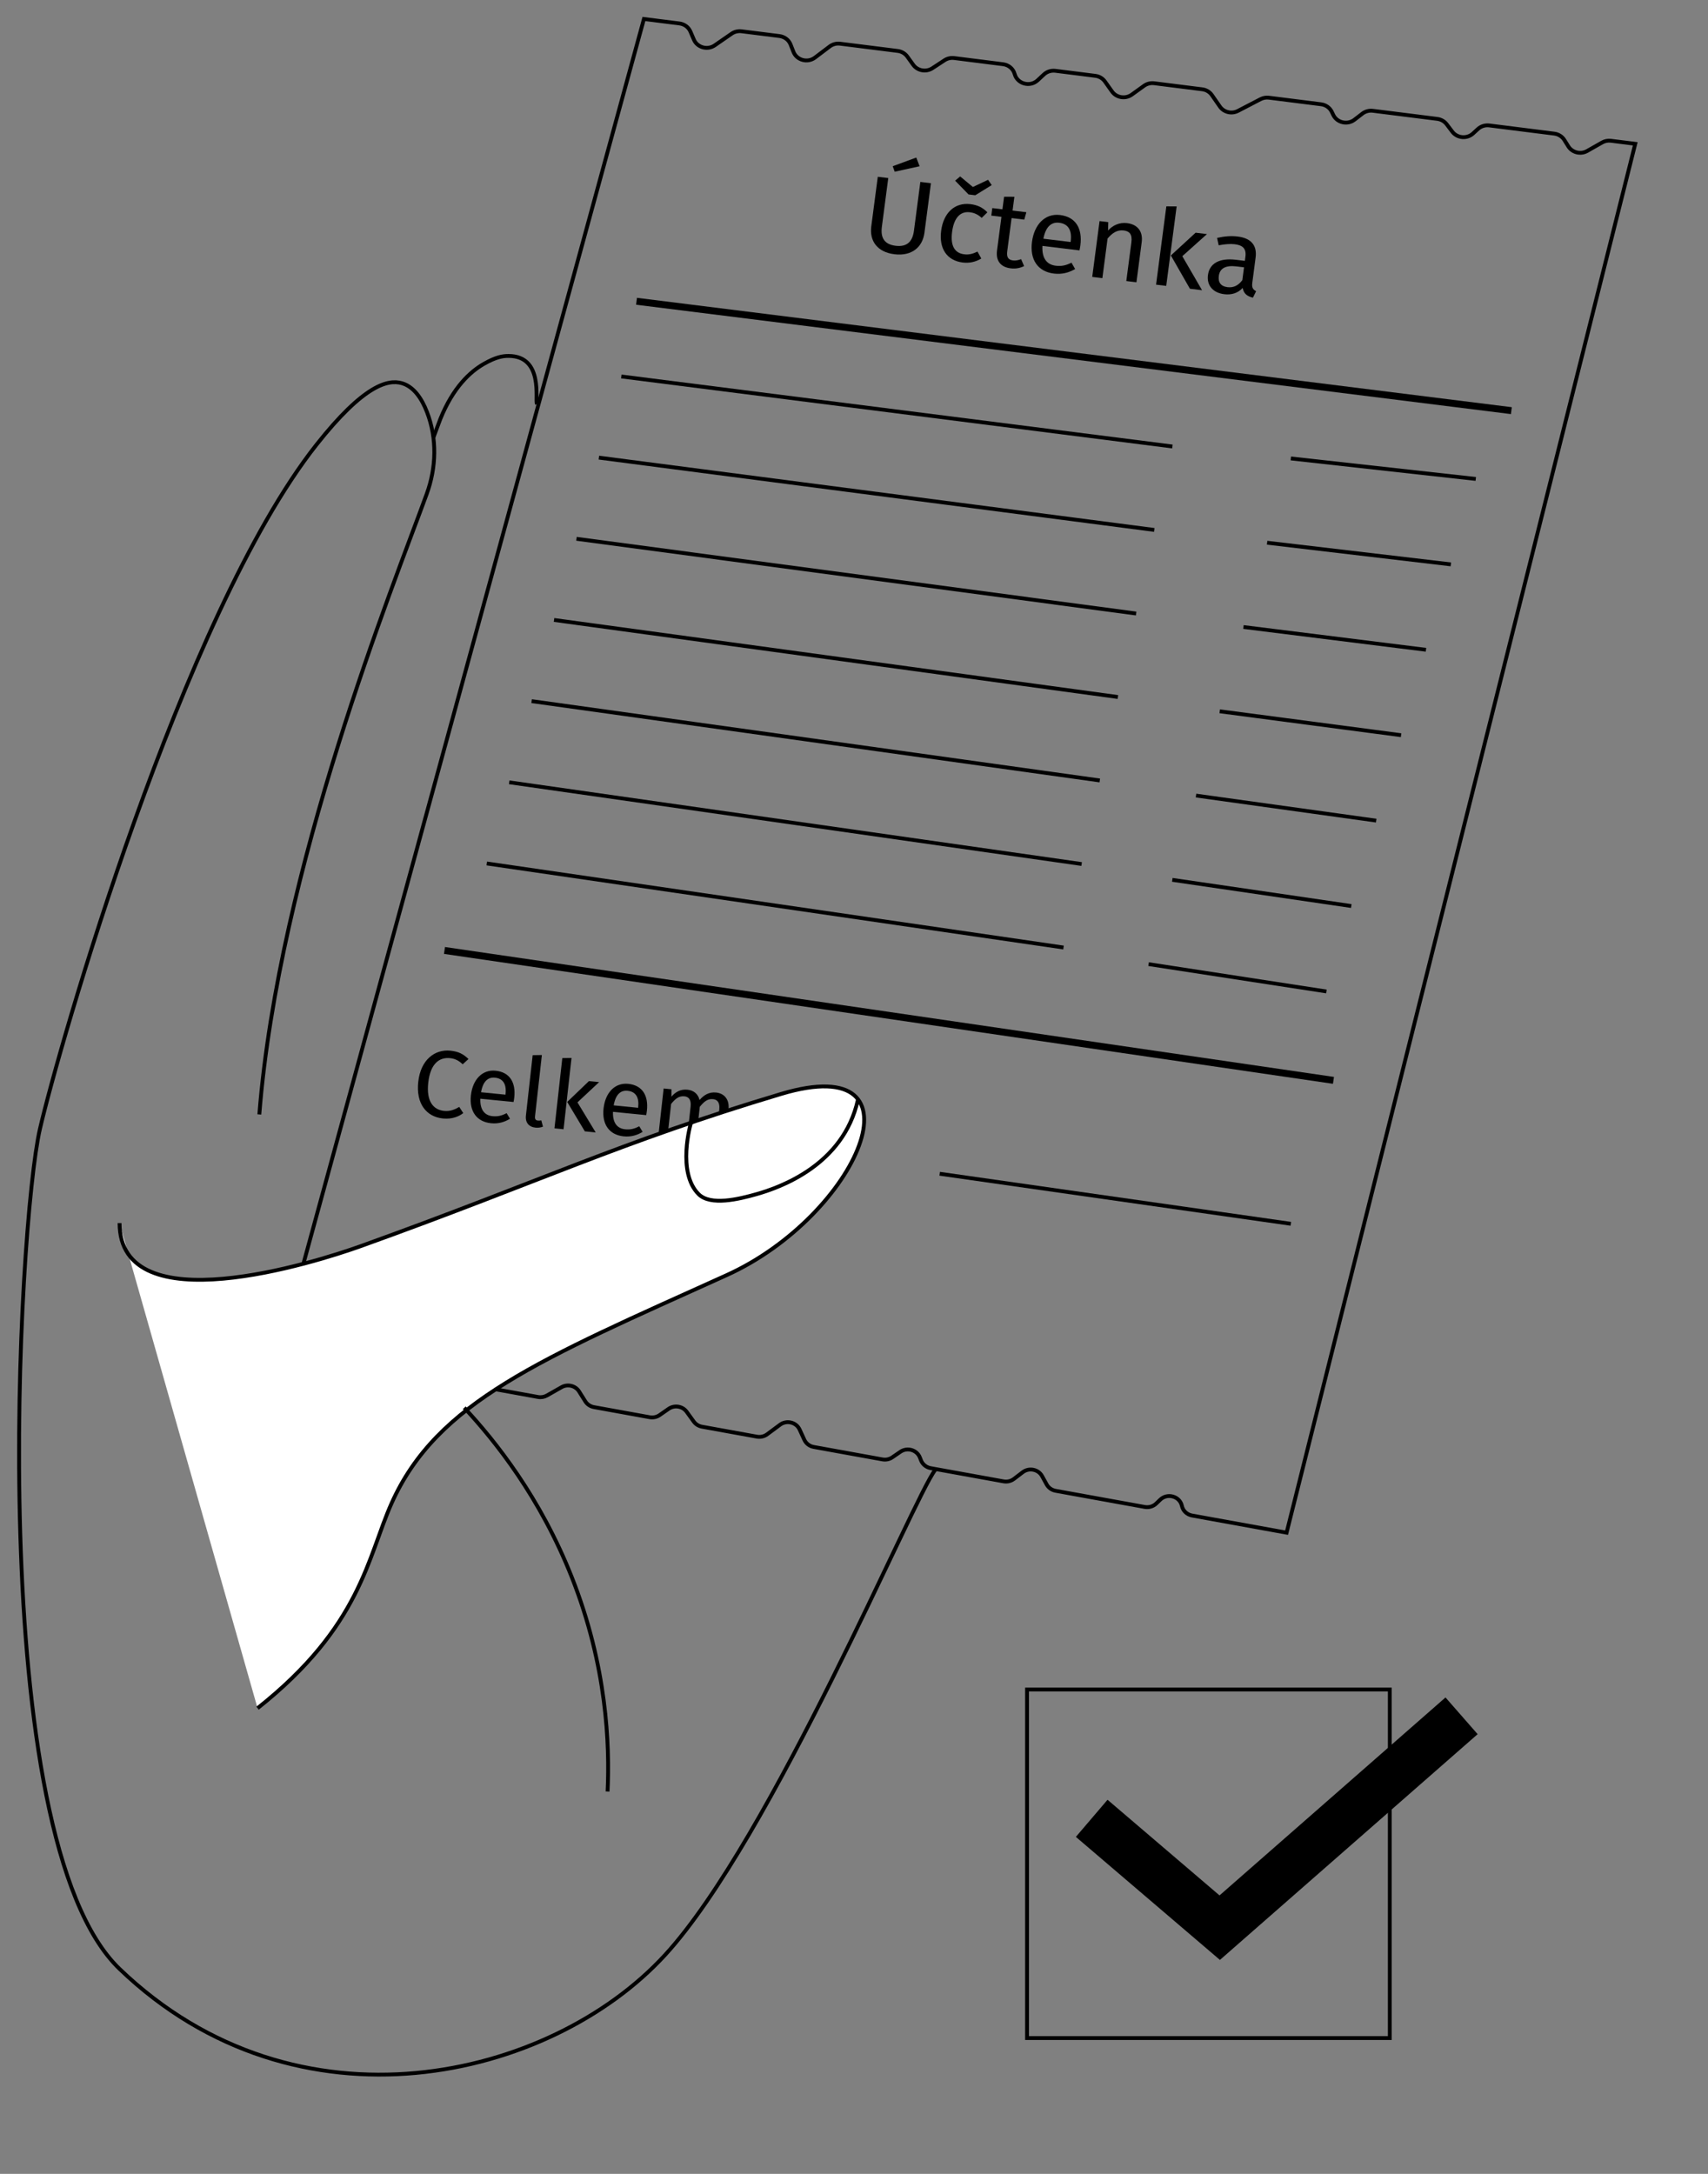 <?xml version="1.0" encoding="UTF-8" standalone="no"?>
<!DOCTYPE svg PUBLIC "-//W3C//DTD SVG 1.1//EN" "http://www.w3.org/Graphics/SVG/1.1/DTD/svg11.dtd">
<svg width="100%" height="100%" viewBox="0 0 1311 1668" version="1.1" xmlns="http://www.w3.org/2000/svg" xmlns:xlink="http://www.w3.org/1999/xlink" xml:space="preserve" xmlns:serif="http://www.serif.com/" style="fill-rule:evenodd;clip-rule:evenodd;stroke-miterlimit:10;">
    <rect x="0" y="0" width="1311" height="1668" fill="#808080" stroke="none"/>
    <g transform="matrix(5.556,0,0,5.556,705.862,190.013)">
        <path d="M0,-11.241L-3.442,-10.484L-3.714,-11.245L-0.462,-12.441L0,-11.241ZM0.666,-2.049C0.403,-0.044 -1.107,1.2 -3.468,0.914C-5.86,0.624 -6.94,-0.933 -6.677,-2.938L-5.778,-9.786L-4.331,-9.61L-5.216,-2.865C-5.422,-1.3 -4.807,-0.438 -3.314,-0.257C-1.806,-0.074 -0.989,-0.763 -0.783,-2.328L0.102,-9.074L1.565,-8.897L0.666,-2.049Z" style="fill-rule:nonzero;"/>
    </g>
    <g transform="matrix(5.556,0,0,5.556,761.216,195.41)">
        <path d="M0,-9.609L-2.274,-8.204L-3.203,-8.317L-5.057,-10.221L-4.362,-10.806L-2.604,-9.345L-0.508,-10.339L0,-9.609ZM-0.602,-5.847L-1.384,-5.079C-1.882,-5.526 -2.36,-5.777 -3.03,-5.858C-4.295,-6.011 -5.212,-5.156 -5.475,-3.152C-5.74,-1.133 -5.057,-0.203 -3.793,-0.05C-3.122,0.032 -2.623,-0.116 -1.964,-0.423L-1.44,0.533C-2.228,1.002 -3.074,1.197 -4.003,1.084C-6.167,0.822 -7.313,-0.818 -6.987,-3.305C-6.664,-5.764 -5.124,-7.242 -2.945,-6.978C-2.001,-6.863 -1.27,-6.537 -0.602,-5.847" style="fill-rule:nonzero;"/>
    </g>
    <g transform="matrix(5.556,0,0,5.556,786.07,153.119)">
        <path d="M0,9.188C-0.579,9.475 -1.181,9.58 -1.867,9.497C-3.223,9.333 -3.93,8.474 -3.742,7.04L-3.131,2.388L-4.533,2.218L-4.396,1.179L-2.995,1.349L-2.766,-0.392L-1.344,-0.384L-1.594,1.519L0.311,1.749L0.022,2.77L-1.73,2.557L-2.333,7.152C-2.435,7.927 -2.224,8.324 -1.523,8.409C-1.173,8.451 -0.839,8.388 -0.416,8.231L0,9.188Z" style="fill-rule:nonzero;"/>
    </g>
    <g transform="matrix(5.556,0,0,5.556,821.828,189.033)">
        <path d="M0,-0.689C0.198,-2.196 -0.318,-3.106 -1.582,-3.259C-2.648,-3.388 -3.443,-2.756 -3.774,-1.057L-0.012,-0.601L0,-0.689ZM1.213,0.558L-3.905,-0.062C-4.002,1.74 -3.224,2.533 -2.066,2.673C-1.274,2.769 -0.653,2.636 0.109,2.253L0.612,3.131C-0.258,3.635 -1.205,3.892 -2.317,3.758C-4.556,3.486 -5.668,1.821 -5.347,-0.623C-5.032,-3.022 -3.543,-4.581 -1.472,-4.33C0.691,-4.068 1.644,-2.482 1.335,-0.126C1.3,0.137 1.252,0.384 1.213,0.558" style="fill-rule:nonzero;"/>
    </g>
    <g transform="matrix(5.556,0,0,5.556,876.328,200.367)">
        <path d="M0,-2.611L-0.726,2.92L-2.127,2.75L-1.426,-2.59C-1.274,-3.746 -1.718,-4.142 -2.494,-4.236C-3.393,-4.345 -4.074,-3.877 -4.714,-3.122L-5.433,2.35L-6.835,2.18L-5.823,-5.531L-4.619,-5.385L-4.647,-4.229C-3.994,-4.953 -3.072,-5.376 -2.021,-5.249C-0.544,-5.07 0.192,-4.074 0,-2.611" style="fill-rule:nonzero;"/>
    </g>
    <g transform="matrix(5.556,0,0,5.556,907.503,184.451)">
        <path d="M0,2.182L2.726,6.882L1.051,6.679L-1.58,2.08L1.834,-1.059L3.403,-0.869L0,2.182ZM-2.224,6.283L-3.626,6.113L-2.207,-4.7L-0.784,-4.691L-2.224,6.283Z" style="fill-rule:nonzero;"/>
    </g>
    <g transform="matrix(5.556,0,0,5.556,953.577,194.335)">
        <path d="M0,3.711L0.232,1.94L-0.819,1.813C-2.296,1.634 -3.112,2.071 -3.25,3.124C-3.369,4.031 -2.961,4.571 -2.046,4.682C-1.224,4.782 -0.562,4.461 0,3.711M1.905,5.235L1.462,6.133C0.666,5.947 0.189,5.577 0.045,4.787C-0.625,5.523 -1.524,5.771 -2.499,5.653C-4.099,5.459 -4.933,4.392 -4.753,3.017C-4.536,1.363 -3.123,0.628 -0.885,0.899L0.349,1.048L0.424,0.478C0.57,-0.634 0.061,-1.113 -1.051,-1.247C-1.646,-1.319 -2.411,-1.263 -3.268,-1.099L-3.49,-2.122C-2.454,-2.353 -1.547,-2.422 -0.648,-2.313C1.286,-2.079 2.045,-1.021 1.833,0.589L1.371,4.115C1.282,4.788 1.513,5.039 1.905,5.235" style="fill-rule:nonzero;"/>
    </g>
    <g transform="matrix(5.556,0,0,5.556,494.251,1176.02)">
        <path d="M0,-209.045L-50.309,-25.203L-44.175,-24.091C-43.718,-24.008 -43.245,-24.101 -42.858,-24.35L-41.091,-25.488C-40.178,-26.076 -38.934,-25.733 -38.485,-24.769L-37.994,-23.716C-37.757,-23.206 -37.275,-22.841 -36.704,-22.738L-28.971,-21.336C-28.482,-21.248 -27.978,-21.36 -27.58,-21.646L-26.314,-22.555C-25.425,-23.193 -24.152,-22.899 -23.661,-21.944L-23.165,-20.976C-22.918,-20.496 -22.451,-20.155 -21.903,-20.056L-14.63,-18.738C-14.207,-18.661 -13.77,-18.735 -13.399,-18.945L-11.38,-20.092C-10.541,-20.567 -9.461,-20.305 -8.958,-19.504L-8.099,-18.134C-7.838,-17.718 -7.405,-17.429 -6.909,-17.339L0.798,-15.942C1.277,-15.856 1.772,-15.962 2.167,-16.237L3.41,-17.101C4.214,-17.66 5.339,-17.477 5.906,-16.694L6.889,-15.336C7.155,-14.969 7.56,-14.717 8.016,-14.635L15.609,-13.259C16.106,-13.169 16.62,-13.287 17.021,-13.584L18.804,-14.905C19.716,-15.58 21.045,-15.255 21.509,-14.243L22.162,-12.823C22.398,-12.31 22.882,-11.941 23.456,-11.837L32.956,-10.116C33.432,-10.03 33.923,-10.134 34.317,-10.405L35.43,-11.17C36.375,-11.82 37.706,-11.435 38.12,-10.392L38.284,-9.977C38.504,-9.424 39.007,-9.019 39.613,-8.91L49.685,-7.085C50.19,-6.993 50.712,-7.117 51.115,-7.424L52.334,-8.352C53.203,-9.014 54.484,-8.756 55.003,-7.814L55.64,-6.658C55.892,-6.2 56.348,-5.877 56.878,-5.781L69.188,-3.551C69.764,-3.446 70.356,-3.622 70.771,-4.02L71.33,-4.557C72.328,-5.517 74.036,-5.025 74.321,-3.696C74.466,-3.019 75.022,-2.494 75.729,-2.366L88.784,0L136.953,-191.804L133.592,-192.227C133.169,-192.28 132.739,-192.196 132.372,-191.987L130.316,-190.819C129.413,-190.306 128.248,-190.589 127.707,-191.452L127.151,-192.34C126.85,-192.818 126.34,-193.14 125.763,-193.212L116.783,-194.343C116.21,-194.415 115.633,-194.234 115.215,-193.85L114.542,-193.232C113.707,-192.464 112.357,-192.58 111.677,-193.479L110.9,-194.506C110.592,-194.914 110.123,-195.181 109.603,-195.247L100.704,-196.367C100.188,-196.432 99.667,-196.292 99.261,-195.98L98.162,-195.133C97.194,-194.388 95.755,-194.713 95.234,-195.795L95.029,-196.22C94.754,-196.791 94.194,-197.187 93.544,-197.268L86.342,-198.175C85.943,-198.225 85.539,-198.153 85.185,-197.97L82.067,-196.351C81.199,-195.9 80.117,-196.159 79.57,-196.946L78.467,-198.535C78.161,-198.975 77.672,-199.266 77.126,-199.335L70.489,-200.171C69.994,-200.233 69.494,-200.107 69.094,-199.819L67.394,-198.595C66.524,-197.967 65.284,-198.165 64.671,-199.028L63.689,-200.41C63.383,-200.841 62.899,-201.126 62.36,-201.194L56.84,-201.889C56.262,-201.962 55.681,-201.777 55.263,-201.388L54.396,-200.581C53.345,-199.602 51.585,-200.077 51.218,-201.439C51.023,-202.163 50.39,-202.701 49.617,-202.798L42.856,-203.65C42.391,-203.708 41.919,-203.6 41.532,-203.347L39.851,-202.245C38.983,-201.677 37.801,-201.888 37.204,-202.718L36.385,-203.855C36.078,-204.282 35.597,-204.564 35.062,-204.631L27.101,-205.633C26.591,-205.697 26.076,-205.561 25.672,-205.256L23.627,-203.711C22.612,-202.944 21.114,-203.345 20.659,-204.505L20.262,-205.516C20.014,-206.149 19.422,-206.6 18.724,-206.688L13.484,-207.347C13.003,-207.408 12.515,-207.29 12.121,-207.018L9.782,-205.403C8.781,-204.712 7.371,-205.099 6.902,-206.194L6.424,-207.307C6.163,-207.915 5.584,-208.342 4.906,-208.427L0,-209.045Z" style="fill:none;fill-rule:nonzero;stroke:black;stroke-width:0.53px;"/>
    </g>
    <g transform="matrix(5.511,0.7,0.7,-5.511,481.97,262.431)">
        <path d="M-0.306,-4.835L76.449,-4.835" style="fill:none;fill-rule:nonzero;stroke:black;stroke-width:0.53px;"/>
    </g>
    <g transform="matrix(5.509,0.717,0.717,-5.509,465.059,323.852)">
        <path d="M-0.324,-4.996L77.056,-4.996" style="fill:none;fill-rule:nonzero;stroke:black;stroke-width:0.53px;"/>
    </g>
    <g transform="matrix(5.507,0.735,0.735,-5.507,448.156,385.273)">
        <path d="M-0.343,-5.158L77.664,-5.158" style="fill:none;fill-rule:nonzero;stroke:black;stroke-width:0.53px;"/>
    </g>
    <g transform="matrix(5.504,0.752,0.752,-5.504,431.258,446.697)">
        <path d="M-0.361,-5.318L78.271,-5.318" style="fill:none;fill-rule:nonzero;stroke:black;stroke-width:0.53px;"/>
    </g>
    <g transform="matrix(5.502,0.768,0.768,-5.502,414.366,508.124)">
        <path d="M-0.381,-5.48L78.88,-5.48" style="fill:none;fill-rule:nonzero;stroke:black;stroke-width:0.53px;"/>
    </g>
    <g transform="matrix(5.5,0.785,0.785,-5.5,397.48,569.549)">
        <path d="M-0.4,-5.641L79.488,-5.641" style="fill:none;fill-rule:nonzero;stroke:black;stroke-width:0.52px;"/>
    </g>
    <g transform="matrix(5.498,0.801,0.801,-5.498,380.599,630.979)">
        <path d="M-0.42,-5.802L80.096,-5.802" style="fill:none;fill-rule:nonzero;stroke:black;stroke-width:0.53px;"/>
    </g>
    <g transform="matrix(5.513,0.689,0.689,-5.513,496.364,189.868)">
        <path d="M-0.47,-7.55L121.333,-7.55" style="fill:none;fill-rule:nonzero;stroke:black;stroke-width:0.96px;"/>
    </g>
    <g transform="matrix(5.497,0.803,0.803,-5.497,351.954,680.524)">
        <path d="M-0.651,-8.966L123.479,-8.966" style="fill:none;fill-rule:nonzero;stroke:black;stroke-width:0.96px;"/>
    </g>
    <g transform="matrix(5.522,0.612,0.612,-5.522,992.102,343.998)">
        <path d="M-0.078,-1.415L25.626,-1.415" style="fill:none;fill-rule:nonzero;stroke:black;stroke-width:0.53px;"/>
    </g>
    <g transform="matrix(5.517,0.65,0.65,-5.517,974.063,408.245)">
        <path d="M-0.088,-1.495L25.473,-1.495" style="fill:none;fill-rule:nonzero;stroke:black;stroke-width:0.53px;"/>
    </g>
    <g transform="matrix(5.513,0.688,0.688,-5.513,956.032,472.498)">
        <path d="M-0.098,-1.573L25.319,-1.573" style="fill:none;fill-rule:nonzero;stroke:black;stroke-width:0.52px;"/>
    </g>
    <g transform="matrix(5.508,0.726,0.726,-5.508,938.01,536.754)">
        <path d="M-0.108,-1.652L25.165,-1.652" style="fill:none;fill-rule:nonzero;stroke:black;stroke-width:0.53px;"/>
    </g>
    <g transform="matrix(5.503,0.765,0.765,-5.503,920,601.009)">
        <path d="M-0.12,-1.731L25.013,-1.731" style="fill:none;fill-rule:nonzero;stroke:black;stroke-width:0.52px;"/>
    </g>
    <g transform="matrix(5.497,0.804,0.804,-5.497,901.999,665.27)">
        <path d="M-0.132,-1.809L24.861,-1.809" style="fill:none;fill-rule:nonzero;stroke:black;stroke-width:0.53px;"/>
    </g>
    <g transform="matrix(5.491,0.844,0.844,-5.491,884.008,729.534)">
        <path d="M-0.144,-1.888L24.71,-1.887" style="fill:none;fill-rule:nonzero;stroke:black;stroke-width:0.52px;"/>
    </g>
    <g transform="matrix(5.556,0,0,5.556,359.594,851.348)">
        <path d="M0,-6.978L-0.8,-6.247C-1.336,-6.765 -1.886,-7.032 -2.542,-7.096C-3.963,-7.237 -5.254,-6.436 -5.558,-3.705C-5.85,-1.092 -4.83,0.044 -3.369,0.189C-2.481,0.277 -1.852,-0.033 -1.277,-0.361L-0.724,0.49C-1.299,0.951 -2.257,1.361 -3.527,1.235C-5.808,1.009 -7.278,-0.795 -6.938,-3.841C-6.596,-6.9 -4.64,-8.339 -2.51,-8.129C-1.321,-8.011 -0.687,-7.63 0,-6.978" style="fill-rule:nonzero;"/>
    </g>
    <g transform="matrix(5.556,0,0,5.556,388.035,843.446)">
        <path d="M0,-0.709C0.151,-2.061 -0.326,-2.865 -1.459,-2.977C-2.415,-3.072 -3.116,-2.49 -3.383,-0.964L-0.009,-0.63L0,-0.709ZM1.107,0.383L-3.482,-0.071C-3.538,1.543 -2.828,2.237 -1.79,2.34C-1.08,2.41 -0.527,2.279 0.148,1.921L0.614,2.697C-0.156,3.165 -0.999,3.413 -1.996,3.315C-4.004,3.116 -5.028,1.648 -4.783,-0.545C-4.543,-2.698 -3.237,-4.122 -1.379,-3.938C0.56,-3.746 1.44,-2.345 1.204,-0.231C1.177,0.005 1.138,0.226 1.107,0.383" style="fill-rule:nonzero;"/>
    </g>
    <g transform="matrix(5.556,0,0,5.556,403.681,819.013)">
        <path d="M0,6.649L0.931,-1.688L2.203,-1.708L1.259,6.747C1.218,7.115 1.321,7.31 1.648,7.343C1.826,7.36 1.979,7.349 2.122,7.31L2.356,8.183C2.066,8.3 1.701,8.357 1.332,8.32C0.417,8.23 -0.11,7.634 0,6.649" style="fill-rule:nonzero;"/>
    </g>
    <g transform="matrix(5.556,0,0,5.556,443.238,834.84)">
        <path d="M0,1.982L2.52,6.134L1.017,5.985L-1.416,1.922L1.585,-0.954L2.992,-0.815L0,1.982ZM-1.92,5.695L-3.177,5.571L-2.093,-4.132L-0.821,-4.152L-1.92,5.695Z" style="fill-rule:nonzero;"/>
    </g>
    <g transform="matrix(5.556,0,0,5.556,489.845,853.512)">
        <path d="M0,-0.709C0.151,-2.061 -0.326,-2.865 -1.459,-2.977C-2.416,-3.072 -3.116,-2.49 -3.383,-0.964L-0.009,-0.63L0,-0.709ZM1.107,0.383L-3.482,-0.071C-3.538,1.543 -2.828,2.237 -1.791,2.34C-1.08,2.41 -0.527,2.279 0.148,1.921L0.614,2.697C-0.156,3.165 -0.999,3.413 -1.996,3.315C-4.004,3.116 -5.028,1.648 -4.783,-0.545C-4.543,-2.698 -3.238,-4.122 -1.379,-3.938C0.56,-3.746 1.44,-2.345 1.204,-0.231C1.177,0.005 1.138,0.226 1.107,0.383" style="fill-rule:nonzero;"/>
    </g>
    <g transform="matrix(5.556,0,0,5.556,559.171,862.778)">
        <path d="M0,-2.099L-0.554,2.864L-1.811,2.74L-1.276,-2.052C-1.16,-3.089 -1.591,-3.438 -2.137,-3.492C-2.915,-3.569 -3.393,-3.125 -3.967,-2.438L-4.515,2.472L-5.772,2.348L-5.237,-2.444C-5.121,-3.481 -5.552,-3.829 -6.098,-3.883C-6.877,-3.96 -7.368,-3.517 -7.928,-2.829L-8.476,2.081L-9.733,1.956L-8.961,-4.963L-7.881,-4.856L-7.885,-3.834C-7.329,-4.483 -6.621,-4.891 -5.678,-4.797C-4.791,-4.71 -4.186,-4.185 -4.001,-3.37C-3.398,-4.067 -2.687,-4.502 -1.717,-4.406C-0.543,-4.29 0.145,-3.399 0,-2.099" style="fill-rule:nonzero;"/>
    </g>
    <g transform="matrix(-5.5,-0.784,-0.784,5.5,725.334,881.794)">
        <path d="M-48.76,3.457L0.245,3.457" style="fill:none;fill-rule:nonzero;stroke:black;stroke-width:0.53px;"/>
    </g>
    <g transform="matrix(5.556,0,0,5.556,91.772,1177.35)">
        <path d="M0,-42.993C0,-28.993 27.085,-37.569 33.363,-39.825C58.187,-48.747 68.985,-54.125 91.401,-60.831C112,-66.993 102,-43.993 83.831,-35.786C58.112,-24.168 43.854,-18.345 37.569,-4.277C34.27,3.106 33.363,12.689 19.064,24" style="fill:white;fill-rule:nonzero;stroke:black;stroke-width:0.53px;"/>
    </g>
    <g transform="matrix(5.556,0,0,5.556,199.051,1077.73)">
        <path d="M0,-40.068C2.69,-74.061 18.511,-113.075 23.13,-125.772C24.459,-129.426 24.565,-133.427 23.166,-137.056C22.436,-138.95 21.338,-140.579 19.687,-141.056C17.795,-141.602 14.441,-140.849 7.896,-132.561C-10.691,-109.028 -27.74,-49.199 -30.31,-38.061C-33.31,-25.061 -38.208,59.787 -19.31,77.939C5.255,101.534 40.173,93.298 56.044,76.021C70.784,59.976 90.399,12.79 93.384,9.01" style="fill:none;fill-rule:nonzero;stroke:black;stroke-width:0.53px;"/>
    </g>
    <g transform="matrix(3.346,-4.435,-4.435,-3.346,401.714,278.126)">
        <path d="M-3.424,-4.935C-3.275,-4.439 2.443,-1.741 -0.516,2.182C-1.006,2.831 -1.681,3.478 -3.424,4.232C-5.444,5.105 -8.597,5.675 -13.127,4.46C-14.008,4.199 -14.89,3.938 -15.77,3.677" style="fill:none;fill-rule:nonzero;stroke:black;stroke-width:0.53px;"/>
    </g>
    <g transform="matrix(-5.556,0,0,5.556,6867.06,-8866.04)">
        <rect x="1043.97" y="1829.09" width="50.114" height="48.134" style="fill:none;stroke:black;stroke-width:0.53px;"/>
    </g>
    <g transform="matrix(5.556,0,0,5.556,837.952,1400.45)">
        <path d="M0,-0.944L17.687,14.157L51.097,-15.101" style="fill:none;fill-rule:nonzero;stroke:black;stroke-width:6.74px;"/>
    </g>
    <g transform="matrix(5.556,0,0,5.556,530.661,908.813)">
        <path d="M0,-8.656C-0.152,-8.284 -2,-1.656 1,1.344C2.656,3 6.582,2.027 9,1.344C12.239,0.429 21,-2.656 23,-11.656" style="fill:none;fill-rule:nonzero;stroke:black;stroke-width:0.53px;"/>
    </g>
    <g transform="matrix(5.556,0,0,5.556,466.348,1080.17)">
        <path d="M0,53C0.298,46.564 -0.07,35.716 -4.95,23.382C-9.295,12.398 -15.481,4.627 -19.799,0" style="fill:none;fill-rule:nonzero;stroke:black;stroke-width:0.53px;"/>
    </g>
</svg>
